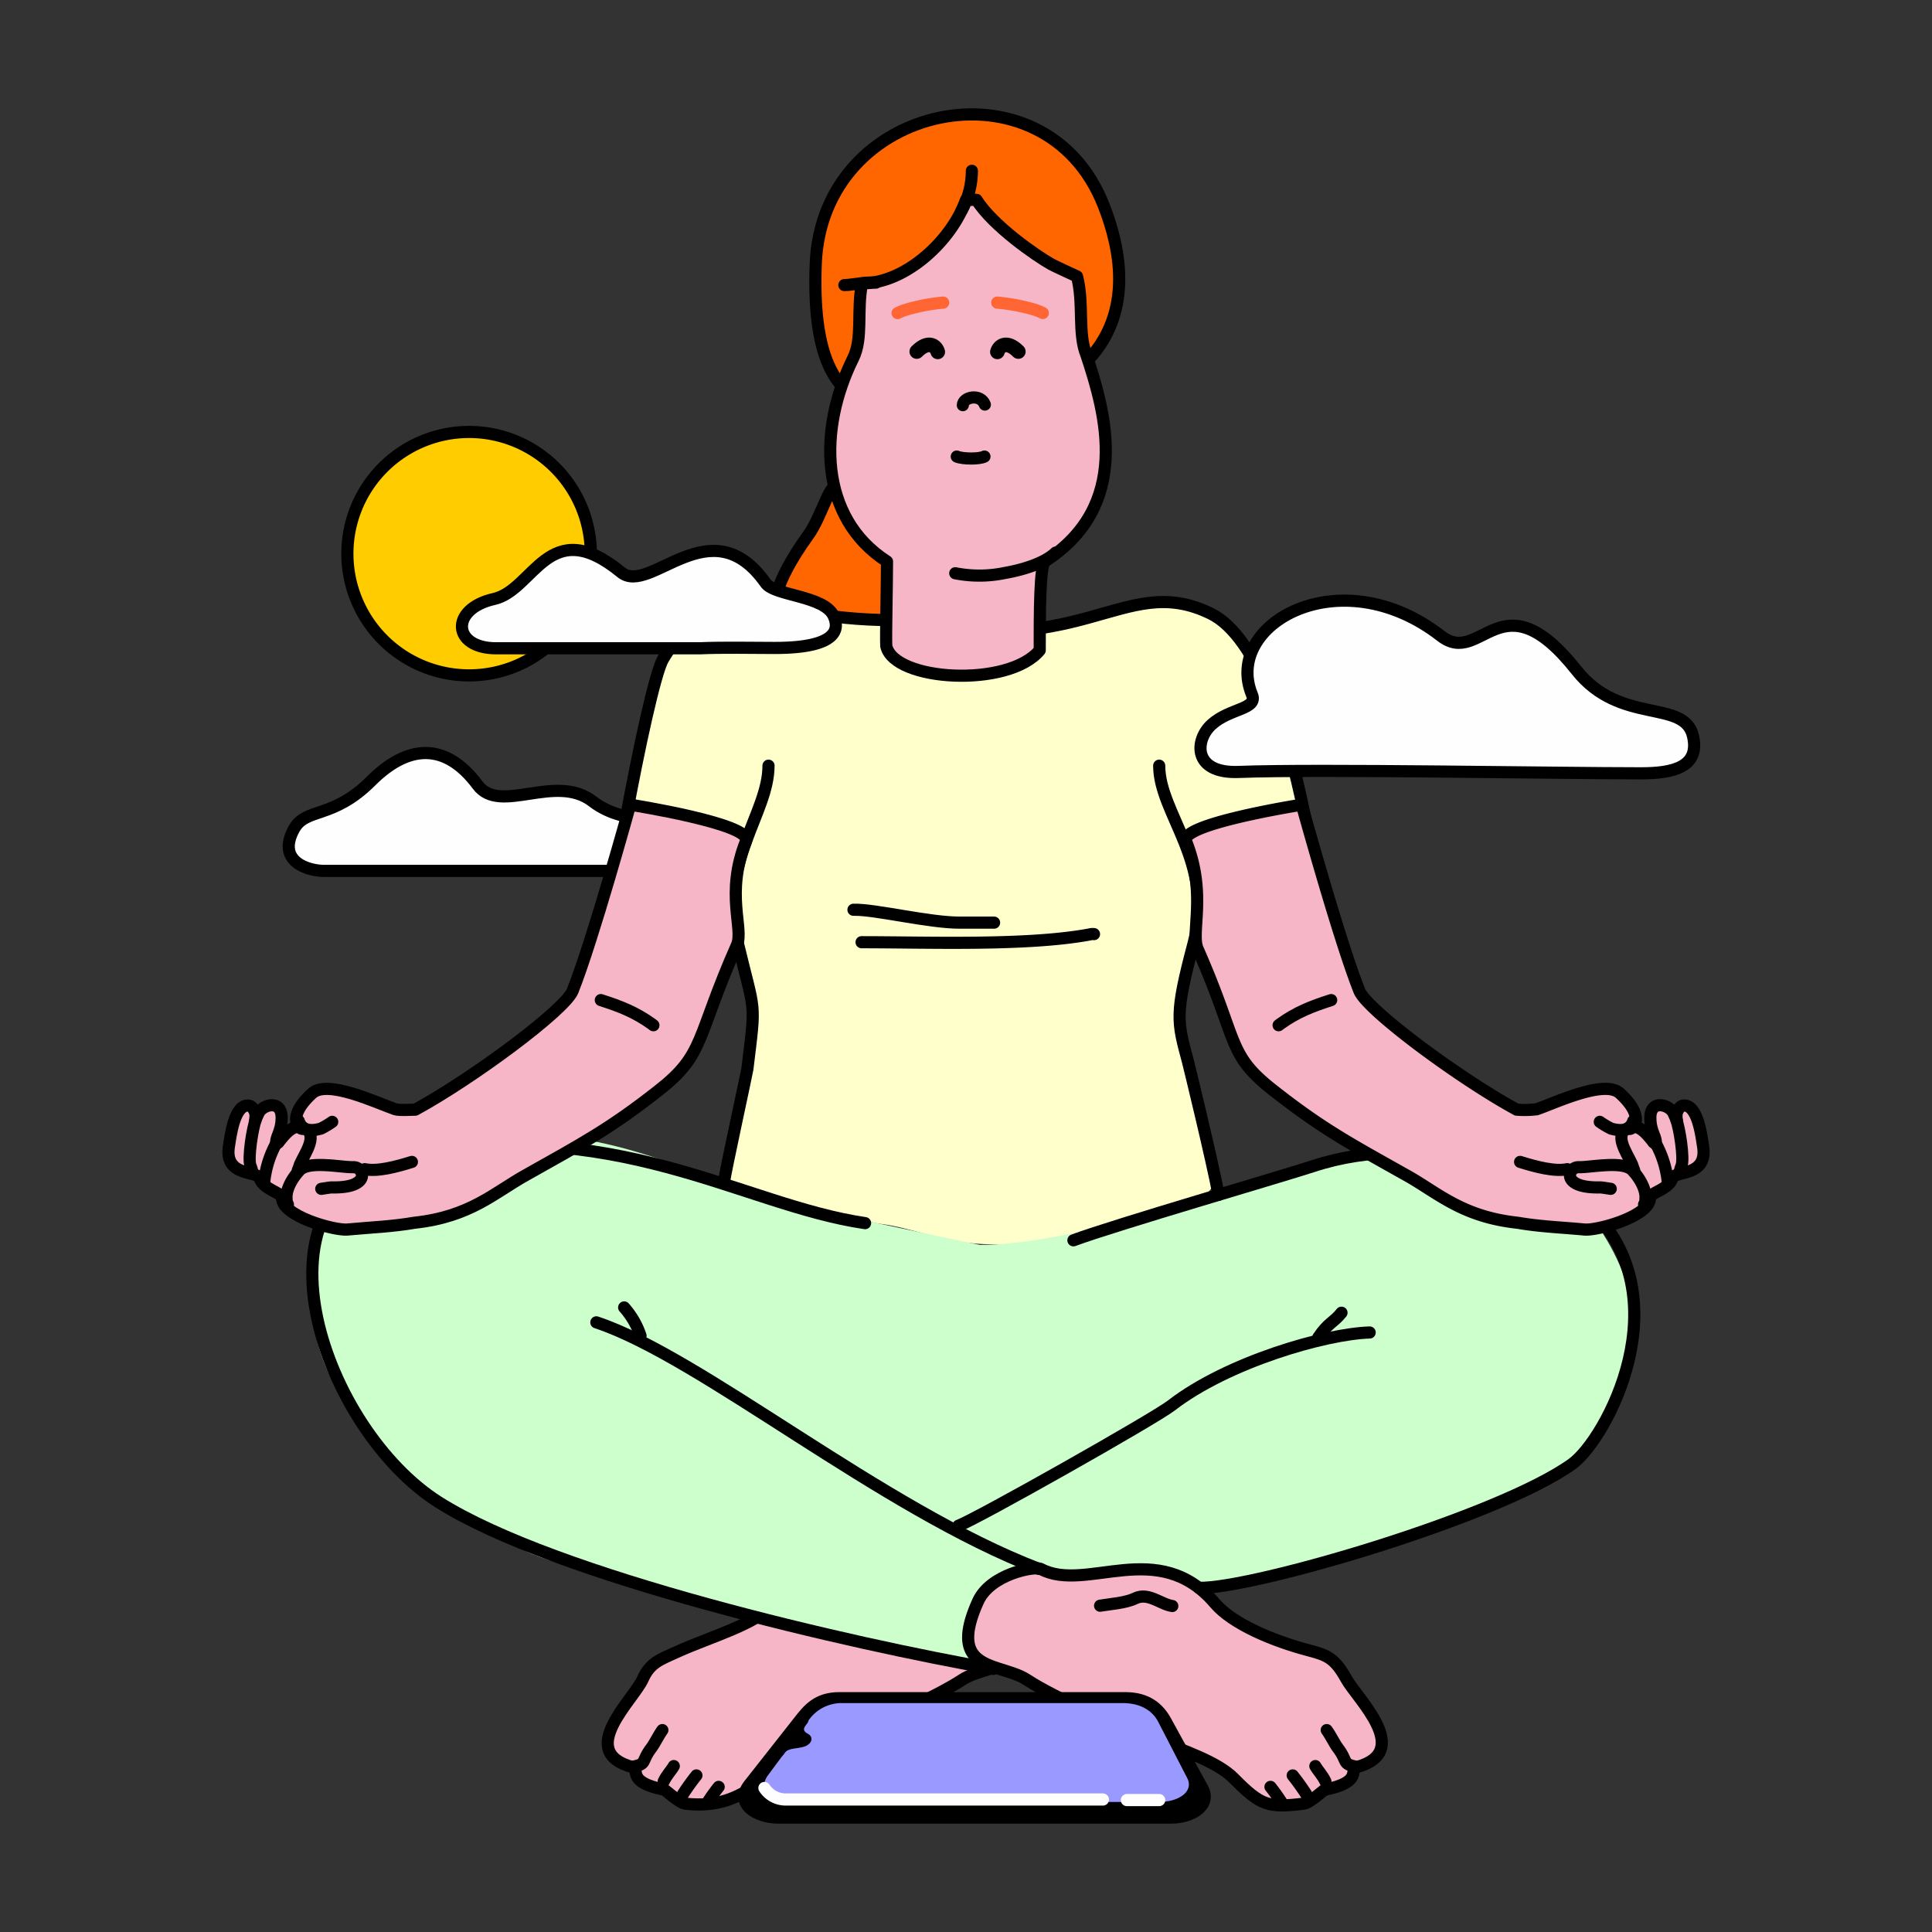 <?xml version="1.0" encoding="UTF-8"?> <svg xmlns="http://www.w3.org/2000/svg" id="Layer_1" data-name="Layer 1" viewBox="0 0 450 450"><rect x="0" y="0" width="450" height="450" fill="#333333" stroke="none"/><defs><style>.cls-1{fill:#fc0;}.cls-1,.cls-3,.cls-4,.cls-5,.cls-6,.cls-7,.cls-8,.cls-9{fill-rule:evenodd;}.cls-10,.cls-11,.cls-12,.cls-13,.cls-2{fill:none;stroke-linecap:round;stroke-linejoin:round;}.cls-11,.cls-2{stroke:#000;}.cls-10,.cls-12,.cls-13,.cls-2{stroke-width:2.83px;}.cls-3{fill:#fefefe;}.cls-4{fill:#ffc;}.cls-5{fill:#f7b6c8;}.cls-6{fill:#cfc;}.cls-8{fill:#99f;}.cls-9{fill:#f60;}.cls-10{stroke:#f63;}.cls-11{stroke-width:3.4px;}.cls-12{stroke:#fefefe;}.cls-13{stroke:#fff;}</style></defs><title>Thech Peeps_Meditation</title><path class="cls-1" d="M109.26,100.61A28.35,28.35,0,1,1,80.91,129,28.35,28.35,0,0,1,109.26,100.61Z"></path><path class="cls-2" d="M109.26,100.61A28.35,28.35,0,1,1,80.91,129,28.35,28.35,0,0,1,109.26,100.61Z"></path><path class="cls-3" d="M76,202.85c-4.07.15-11.76-2.11-7.5-9.8,2.77-5,9-2.22,17.92-11.13,8.49-8.49,17.27-9.22,24.83.93,5.19,7,18.1-2.87,26.77,3.8s18.83,1.73,21.45,9.92c1.75,5.46-7.87,6.36-8,6.28Z"></path><path class="cls-2" d="M76,202.85c-4.07.15-11.76-2.11-7.5-9.8,2.77-5,9-2.22,17.92-11.13,8.49-8.49,17.27-9.22,24.83.93,5.19,7,18.1-2.87,26.77,3.8s18.83,1.73,21.45,9.92c1.75,5.46-7.87,6.36-8,6.28Z"></path><path class="cls-4" d="M145.77,190.73c2.8.27,26.1,6,26.1,7.15,0,16.51-2,9.92,2.43,28.45,1.37,5.65,1.62,17.5-.23,23.33-.46,1.43-5.36,24.93-4.12,25.6,3.7,2,30.46,9.22,35.29,9.82,7.78.95,15.16,4.75,26,4.75,18.74,0,21.32-2.11,39-6.67,4.6-1.19,14.92-4.92,12.46-10.87-2.39-5.77-11.06-35.7-8.21-42.14,3.68-8.34,4.88-21.37,2.2-30.3,2.5-1.18,26.5-8,26.81-4.53-4-22.65-10.61-47.07-21.52-52.4-20.82-10.16-30.16,12.61-76.12.53-7.11,1.62-15.79-1.6-24.5-2.77-9.62-1.29-19.29-.09-26.95,12.83-1.8,3-5.67,20.78-8.67,37.22"></path><path class="cls-5" d="M220.87,365.45c-10.58,5.65-27.27-7.59-40.55,8-4.16,4.87-14.86,7.78-22.48,11.24-4.05,1.83-6.43,2.58-8.1,6.35-2.17,4.89-15.67,16.91-2.48,20.54,2,.54-1.62,3.46,7.46,5.28.19,0,3.53,3.09,4.9,3.25,14.93,1.7,17.95-8.5,35.71-15.38,7.84-3,22.07-9.07,28.75-13.46,3.79-2.49,10-2.57,12.56-6,1.64-2.21,1.79-5.8-1.13-12.28C232.65,366.62,222.28,364.7,220.87,365.45Z"></path><path class="cls-2" d="M220.87,365.45c-10.58,5.65-27.27-7.59-40.55,8-4.16,4.87-14.86,7.78-22.48,11.24-4.05,1.83-6.43,2.58-8.1,6.35-2.17,4.89-15.67,16.91-2.48,20.54,2,.54-1.62,3.46,7.46,5.28.19,0,3.53,3.09,4.9,3.25,14.93,1.7,17.95-8.5,35.71-15.38,7.84-3,22.07-9.07,28.75-13.46,3.79-2.49,10-2.57,12.56-6,1.64-2.21,1.79-5.8-1.13-12.28C232.65,366.62,222.28,364.7,220.87,365.45Z"></path><path class="cls-2" d="M147.26,411.56c3.68-.79,1.9-1.11,4.5-4.5.66-.86,1.71-3,2.52-4.09"></path><path class="cls-2" d="M154.59,414.92c.66-1.43,1.92-2.74,2.35-3.57"></path><path class="cls-2" d="M159.08,417.89a52.4,52.4,0,0,1,3.13-4.36"></path><path class="cls-2" d="M164.91,419.66a41.58,41.58,0,0,1,2.48-3.46"></path><path class="cls-2" d="M207.08,374c-2.55-.43-5.89-.61-8.22-1.72-3-1.46-5.89,1.4-8.6,1.79"></path><path class="cls-6" d="M215.57,386.77c-7.33-6.3-78.38-18.09-93.47-25.66-21.62-10.86-29.17-16.48-43.19-37.1-8.67-12.75-10.28-39.67,3.66-49.76,17.49-12.66,42.25-12.18,62.34-6.9,12.12,3.19,23.82,8.48,36.69,12.62,1.29.42,46.44,10,46.67,10,17.38,0,47.63-8.85,64.52-15.11,23.5-8.71,63.14-13.21,78.64,9.53,11,16.12,11.66,28.06,2.8,47.72-8.46,18.81-65.49,32.82-85.72,35.72-9.24,1.32-31.54,5.37-40.32,8.86-8.05,3.2-11.57,5.94-20.15,9.86-2,.93-10.29.79-12.17-.71Z"></path><path class="cls-5" d="M242.43,365.45c10.59,5.65,27.28-7.59,40.56,8,4.16,4.87,13.7,8.8,21.79,10.93,4.29,1.13,6.1,1.79,8.79,6.66,2.59,4.68,15.67,16.91,2.48,20.54-2,.54,1.62,3.46-7.47,5.28-.18,0-3.52,3.09-4.9,3.25-8.3,1-10,.49-16.31-5.9-3.76-3.81-11.52-6.43-19.4-9.48s-22.06-9.07-28.75-13.46c-3.78-2.49-10-2.57-12.55-6-1.64-2.21-1.8-5.8,1.13-12.28C230.66,366.62,241,364.7,242.43,365.45Z"></path><path class="cls-2" d="M242.43,365.45c10.59,5.65,27.28-7.59,40.56,8,4.16,4.87,13.7,8.8,21.79,10.93,4.29,1.13,6.1,1.79,8.79,6.66,2.59,4.68,15.67,16.91,2.48,20.54-2,.54,1.62,3.46-7.47,5.28-.18,0-3.52,3.09-4.9,3.25-8.3,1-10,.49-16.31-5.9-3.76-3.81-11.52-6.43-19.4-9.48s-22.06-9.07-28.75-13.46c-3.78-2.49-10-2.57-12.55-6-1.64-2.21-1.8-5.8,1.13-12.28C230.66,366.62,241,364.7,242.43,365.45Z"></path><path class="cls-2" d="M316.05,411.56c-3.68-.79-1.9-1.11-4.5-4.5-.66-.86-1.71-3-2.53-4.09"></path><path class="cls-2" d="M308.71,414.92c-.66-1.43-1.92-2.74-2.34-3.57"></path><path class="cls-2" d="M304.23,417.89a52.4,52.4,0,0,0-3.13-4.36"></path><path class="cls-2" d="M298.4,419.66a41.58,41.58,0,0,0-2.48-3.46"></path><path class="cls-2" d="M256.23,374c2.54-.43,5.88-.61,8.21-1.72,3.05-1.46,5.9,1.4,8.61,1.79"></path><path class="cls-2" d="M279.26,369.84c12.37.29,69.8-16.51,86.94-28.87,7.83-5.64,25.92-38.82,3.94-59.69-8.07-7.67-38.18-18.27-64.32-9.66-6.72,2.22-45.95,13.62-55.8,17.27"></path><path class="cls-2" d="M223.25,355.36c4.13-1.5,45.62-24.91,49.59-28,13.13-10.15,35.94-16.69,46.18-17"></path><path class="cls-2" d="M307.06,311.51c2.29-3.45,3.61-3.47,5.4-5.75"></path><path class="cls-2" d="M231.35,388.72c-32.79-5.77-101.9-21.55-129.2-38.84-26.53-16.8-45.63-70.47-9.48-80.5,50.64-10,79.86,11.27,108.82,15.51"></path><path class="cls-2" d="M138.9,308c24.42,8.09,66.25,43.33,103.09,57.43"></path><path class="cls-2" d="M149.19,311.12a18.85,18.85,0,0,0-3.81-6.59"></path><path class="cls-2" d="M145.77,190.73c3-16.44,6.87-34.19,8.67-37.22,7.66-12.92,17.33-14.12,26.95-12.83,8.71,1.17,17.39,4.39,24.5,2.77,46,12.08,55.3-10.69,76.12-.53,10.91,5.33,18.69,28.86,22.71,51.5"></path><path class="cls-7" d="M195.5,395.54h66.66c5.13,0,7.79,2.54,9.33,5.35l8.57,15.63c2.1,3.82-2.18,6.83-7.31,6.83H181.26c-5.13,0-10.2-3.25-6.74-7.65l11.65-14.8C188.26,398.23,190.37,395.54,195.5,395.54Z"></path><path class="cls-2" d="M195.5,395.54h66.66c5.13,0,7.79,2.54,9.33,5.35l8.57,15.63c2.1,3.82-2.18,6.83-7.31,6.83H181.26c-5.13,0-10.2-3.25-6.74-7.65l11.65-14.8C188.26,398.23,190.37,395.54,195.5,395.54Z"></path><path class="cls-8" d="M196.4,396.68h65.06c4.57,0,7.12,2.06,8.31,4.37l6.75,13.08c1.63,3.15-2,5.58-6.52,5.58H184.9c-4.56,0-8.73-2.58-6-6.25l9.2-12.4a9.33,9.33,0,0,1,8.31-4.37"></path><path class="cls-2" d="M270,178.34c0,11.25,13,22.46,8,41.41-4.41,16.64-3.81,18.12-1.29,27.54.19.71,5.49,22.45,7.12,31"></path><path class="cls-2" d="M179,178.34c0,11.25-11.69,22.3-7.17,41.25,4.07,17,4.26,12.94,2.24,29.44-.09.72-5.37,25-5.31,25.66"></path><path class="cls-9" d="M188.31,124.57c-4,5.58-7,10.84-8,16.05,0,0,9.09,3.38,24.84,3.78,7.18.18,7.32-9.55,7.32-15.44,0-14.44-4.14-16.82-17.63-15.88C193,113.22,191.27,120.44,188.31,124.57Z"></path><path class="cls-2" d="M188.31,124.57c-4,5.58-7,10.84-8,16.05,0,0,9.09,3.38,24.84,3.78,7.18.18,7.32-9.55,7.32-15.44,0-14.44-4.14-16.82-17.63-15.88C193,113.22,191.27,120.44,188.31,124.57Z"></path><path class="cls-9" d="M257.09,47.91c13.64,35-14.74,47.08-31.5,47.08S188.45,102.24,190,61.53C191.37,23.72,243.45,12.88,257.09,47.91Z"></path><path class="cls-2" d="M257.09,47.91c13.64,35-14.74,47.08-31.5,47.08S188.45,102.24,190,61.53C191.37,23.72,243.45,12.88,257.09,47.91Z"></path><path class="cls-5" d="M206.43,150.46c1.74,8.25,28.48,9.8,35.74,1,0-8.54,0-19.95,1.25-20.73,20.12-13,14.22-34.2,9.64-48-2.09-5.08-.55-12-2.2-18.34-1.91-.9-5.29-2.44-6-2.84-3.3-1.83-13.63-8.93-17.4-15-.79,0-1.61,0-2.46,0C221.75,55.92,211,66,200.86,66h-.08c-1.26,6.42.26,12.77-2.06,17.44-8.1,16.29-8.12,37.05,7.88,47.34C206.6,136.6,206.3,148,206.43,150.46Z"></path><path class="cls-2" d="M206.43,150.46c1.74,8.25,28.48,9.8,35.74,1,0-8.54,0-19.95,1.25-20.73,20.12-13,14.22-34.2,9.64-48-2.09-5.08-.55-12-2.2-18.34-1.91-.9-5.29-2.44-6-2.84-3.3-1.83-13.63-8.93-17.4-15-.79,0-1.61,0-2.46,0C221.75,55.92,211,66,200.86,66h-.08c-1.26,6.42.26,12.77-2.06,17.44-8.1,16.29-8.12,37.05,7.88,47.34C206.6,136.6,206.3,148,206.43,150.46Z"></path><path class="cls-2" d="M229.39,94.23c-1-2.63-5.07-1.8-5.13.14"></path><path class="cls-10" d="M232.27,70.48a45.24,45.24,0,0,1,8.19,1.5,14.36,14.36,0,0,1,2.43.92"></path><path class="cls-10" d="M219.68,70.48A45.29,45.29,0,0,0,211.5,72a14.36,14.36,0,0,0-2.43.92"></path><path class="cls-2" d="M222.5,133.52a28.9,28.9,0,0,0,11.57-.07c3.54-.61,9.05-2.08,11.8-4.73"></path><path class="cls-2" d="M222.85,106.34c1.47.63,5.41.59,6.45,0"></path><path class="cls-11" d="M213.53,81.88c2.76-2.74,4.5-1.3,4.89.08"></path><path class="cls-11" d="M237.19,81.88c-2.75-2.74-4.5-1.3-4.88.08"></path><path class="cls-2" d="M204,65.84c-2.3-.24-5.49.56-7.33.56"></path><path class="cls-2" d="M224,49a19.51,19.51,0,0,0,2.37-9.22"></path><path class="cls-12" d="M178.05,416.46a5.92,5.92,0,0,0,5,2.68h73.84"></path><path class="cls-2" d="M303.41,195.26c-2.48-.35-20.42,3.32-24.27,3.79"></path><path class="cls-2" d="M145.94,191c3.9-.34,21,4.2,24.91,5.91"></path><path class="cls-2" d="M200.68,219.46c15.61,0,38.61.89,53.13-1.81a2.62,2.62,0,0,1,1-.08"></path><path class="cls-2" d="M198.79,211.9c5-.15,17.72,3.06,24.92,3,2.6,0,5.22,0,7.83,0"></path><path class="cls-5" d="M146.78,187.43s-8.72,31.62-13.4,43.35c-1.79,4.49-23.44,20.51-36.64,27.68-.65,0-3.78.22-4.69-.1-4.36-1.5-15.79-7-19.36-3.7-6.59,6-2.56,9-1.87,8.16-3.17-1.74-5.61,3.45-6.46,3.6-.26-1.62,1.24-2.74,1.24-6.1,0-4.34-4.44-3-5.35-1.1-1.39,2.92-.68,1.94-.74.57,0-1-.78-2.16-1.51-2.27-3.46-.51-4.33,7.38-4.66,9.35-1.24,7.33,6.62,5.73,7.15,7.58.73,2.55,5.26,3.39,5.21,4.54-.18,4.22,12.16,7.68,15.25,7.39,5.58-.52,10.29-.67,15.58-1.58,13-1.4,18.6-7,25.89-11.06,13.24-7.43,19.62-10.83,30.89-19.68,11-8.59,8.64-12,18.32-33.91,1.7-3.87-2.79-11.91,2.13-24.26C175.34,191.91,146.78,187.43,146.78,187.43Z"></path><path class="cls-2" d="M146.78,187.43s-8.72,31.62-13.4,43.35c-1.79,4.49-23.44,20.51-36.64,27.68-.65,0-3.78.22-4.69-.1-4.36-1.5-15.79-7-19.36-3.7-6.59,6-2.56,9-1.87,8.16-3.17-1.74-5.61,3.45-6.46,3.6-.26-1.62,1.24-2.74,1.24-6.1,0-4.34-4.44-3-5.35-1.1-1.39,2.92-.68,1.94-.74.57,0-1-.78-2.16-1.51-2.27-3.46-.51-4.33,7.38-4.66,9.35-1.24,7.33,6.62,5.73,7.15,7.58.73,2.55,5.26,3.39,5.21,4.54-.18,4.22,12.16,7.68,15.25,7.39,5.58-.52,10.29-.67,15.58-1.58,13-1.4,18.6-7,25.89-11.06,13.24-7.43,19.62-10.83,30.89-19.68,11-8.59,8.64-12,18.32-33.91,1.7-3.87-2.79-11.91,2.13-24.26C175.34,191.91,146.78,187.43,146.78,187.43Z"></path><path class="cls-2" d="M139.94,232.94c4.64,1.49,8,2.81,11.88,5.57l.37.29"></path><path class="cls-2" d="M69.59,261.11c.59,1.79,2.16,2.62,5.16,1.76a19.65,19.65,0,0,0,2.63-1.57"></path><path class="cls-2" d="M61.55,275.24a23.64,23.64,0,0,1,2.92-9.16c.09-.18.06-.15.39,0"></path><path class="cls-2" d="M71.65,263.25c2.22,2.12-1.5,6.59-2,8.59-.12.46-.34.67-.34,1.09"></path><path class="cls-2" d="M59.54,260.92c-.64,1.47-1.92,9-1.16,10.7.18.41.23.79.37,1.14"></path><path class="cls-2" d="M74.83,276.9c.16,0,2-.34,2.5-.33,9.34.2,7.43-4.79,5-4.71-2.9.09-10.72-1.69-12.72.92-1.42,1.53-3.08,4.22-2.86,6.43a2.27,2.27,0,0,0,.31,1.32"></path><path class="cls-2" d="M84.94,272.32c2.94.61,7.25-.52,11-1.69"></path><path class="cls-5" d="M303.22,187.43s8.72,31.62,13.4,43.35c1.79,4.49,23.44,20.51,36.65,27.68a22.55,22.55,0,0,0,4.68-.1c4.36-1.5,15.79-7,19.36-3.7,6.59,6,2.56,9,1.87,8.16,3.17-1.74,5.61,3.45,6.46,3.6.26-1.62-1.24-2.74-1.24-6.1,0-4.34,4.44-3,5.35-1.1,1.39,2.92.68,1.94.74.57,0-1,.78-2.16,1.51-2.27,3.46-.51,4.33,7.38,4.66,9.35,1.24,7.33-6.62,5.73-7.15,7.58-.73,2.55-5.26,3.39-5.21,4.54.18,4.22-12.16,7.68-15.25,7.39-5.58-.52-10.29-.67-15.58-1.58-13-1.4-18.6-7-25.89-11.06-13.23-7.43-19.62-10.83-30.89-19.68-11-8.59-8.05-11.07-17.72-33-1.71-3.88,2.19-12.81-2.73-25.16C274.66,191.91,303.22,187.43,303.22,187.43Z"></path><path class="cls-2" d="M303.22,187.43s8.72,31.62,13.4,43.35c1.79,4.49,23.44,20.51,36.65,27.68a22.55,22.55,0,0,0,4.68-.1c4.36-1.5,15.79-7,19.36-3.7,6.59,6,2.56,9,1.87,8.16,3.17-1.74,5.61,3.45,6.46,3.6.26-1.62-1.24-2.74-1.24-6.1,0-4.34,4.44-3,5.35-1.1,1.39,2.92.68,1.94.74.57,0-1,.78-2.16,1.51-2.27,3.46-.51,4.33,7.38,4.66,9.35,1.24,7.33-6.62,5.73-7.15,7.58-.73,2.55-5.26,3.39-5.21,4.54.18,4.22-12.16,7.68-15.25,7.39-5.58-.52-10.29-.67-15.58-1.58-13-1.4-18.6-7-25.89-11.06-13.23-7.43-19.62-10.83-30.89-19.68-11-8.59-8.05-11.07-17.72-33-1.71-3.88,2.19-12.81-2.73-25.16C274.66,191.91,303.22,187.43,303.22,187.43Z"></path><path class="cls-2" d="M310.06,232.94c-4.64,1.49-8,2.81-11.88,5.57l-.37.29"></path><path class="cls-2" d="M380.41,261.11c-.59,1.79-2.16,2.62-5.16,1.76a19.65,19.65,0,0,1-2.63-1.57"></path><path class="cls-2" d="M388.45,275.24a23.64,23.64,0,0,0-2.92-9.16c-.09-.18-.06-.15-.39,0"></path><path class="cls-2" d="M378.35,263.25c-2.22,2.12,1.5,6.59,2,8.59.12.46.34.67.34,1.09"></path><path class="cls-2" d="M390.46,260.92c.64,1.47,1.92,9,1.16,10.7-.18.41-.23.79-.37,1.14"></path><path class="cls-2" d="M375.17,276.9c-.16,0-2-.34-2.5-.33-9.34.2-7.43-4.79-5-4.71,2.9.09,10.72-1.69,12.72.92,1.42,1.53,3.08,4.22,2.86,6.43a2.27,2.27,0,0,1-.31,1.32"></path><path class="cls-2" d="M365.06,272.32c-2.94.61-7.25-.52-11-1.69"></path><line class="cls-13" x1="262.47" y1="419.27" x2="270" y2="419.27"></line><path class="cls-7" d="M188.27,400.81c0,.85-2.17,1.89-.14,3,1.49.79,1,2.39-.77,3-1.54.54-3.79.26-4.6,1.49-1.11,1.71-2.52,1.64-1.54-.7.5-1.2,3.76-4.12,4.81-5.57.19-.26,1.83-2.05,2.26-1.39,0,.05,0,.14,0,.2"></path><path class="cls-3" d="M115.57,151c-10.25,0-10.82-9.17-.53-11.48,9.4-2.11,12.74-20.08,29.63-6.22,6.75,5.54,20.9-15.61,33.67,2.52,2.12,3,13.72,2.87,15.86,7.71,1.2,2.7,1.38,7.39-13.73,7.39-5.55,0-12-.16-17.5.08Z"></path><path class="cls-2" d="M115.57,151c-10.25,0-10.82-9.17-.53-11.48,9.4-2.11,12.74-20.08,29.63-6.22,6.75,5.54,20.9-15.61,33.67,2.52,2.12,3,13.72,2.87,15.86,7.71,1.2,2.7,1.38,7.39-13.73,7.39-5.55,0-12-.16-17.5.08Z"></path><path class="cls-3" d="M382.27,180.12c7.47,0,13.63-1.48,12.09-8.55-1.93-8.93-16.94-2.52-27.17-15.45-17.62-22.27-22.11-.63-31.58-8-23.51-18.24-50.78-2.72-44,13.68,1.41,3.43-5.13,3.12-9.35,6.91-4,3.56-4.57,11.52,6.27,11.09C306.9,179.1,362.07,180.12,382.27,180.12Z"></path><path class="cls-2" d="M382.27,180.12c7.47,0,13.63-1.48,12.09-8.55-1.93-8.93-16.94-2.52-27.17-15.45-17.62-22.27-22.11-.63-31.58-8-23.51-18.24-50.78-2.72-44,13.68,1.41,3.43-5.13,3.12-9.35,6.91-4,3.56-4.57,11.52,6.27,11.09C306.9,179.1,362.07,180.12,382.27,180.12Z"></path></svg> 